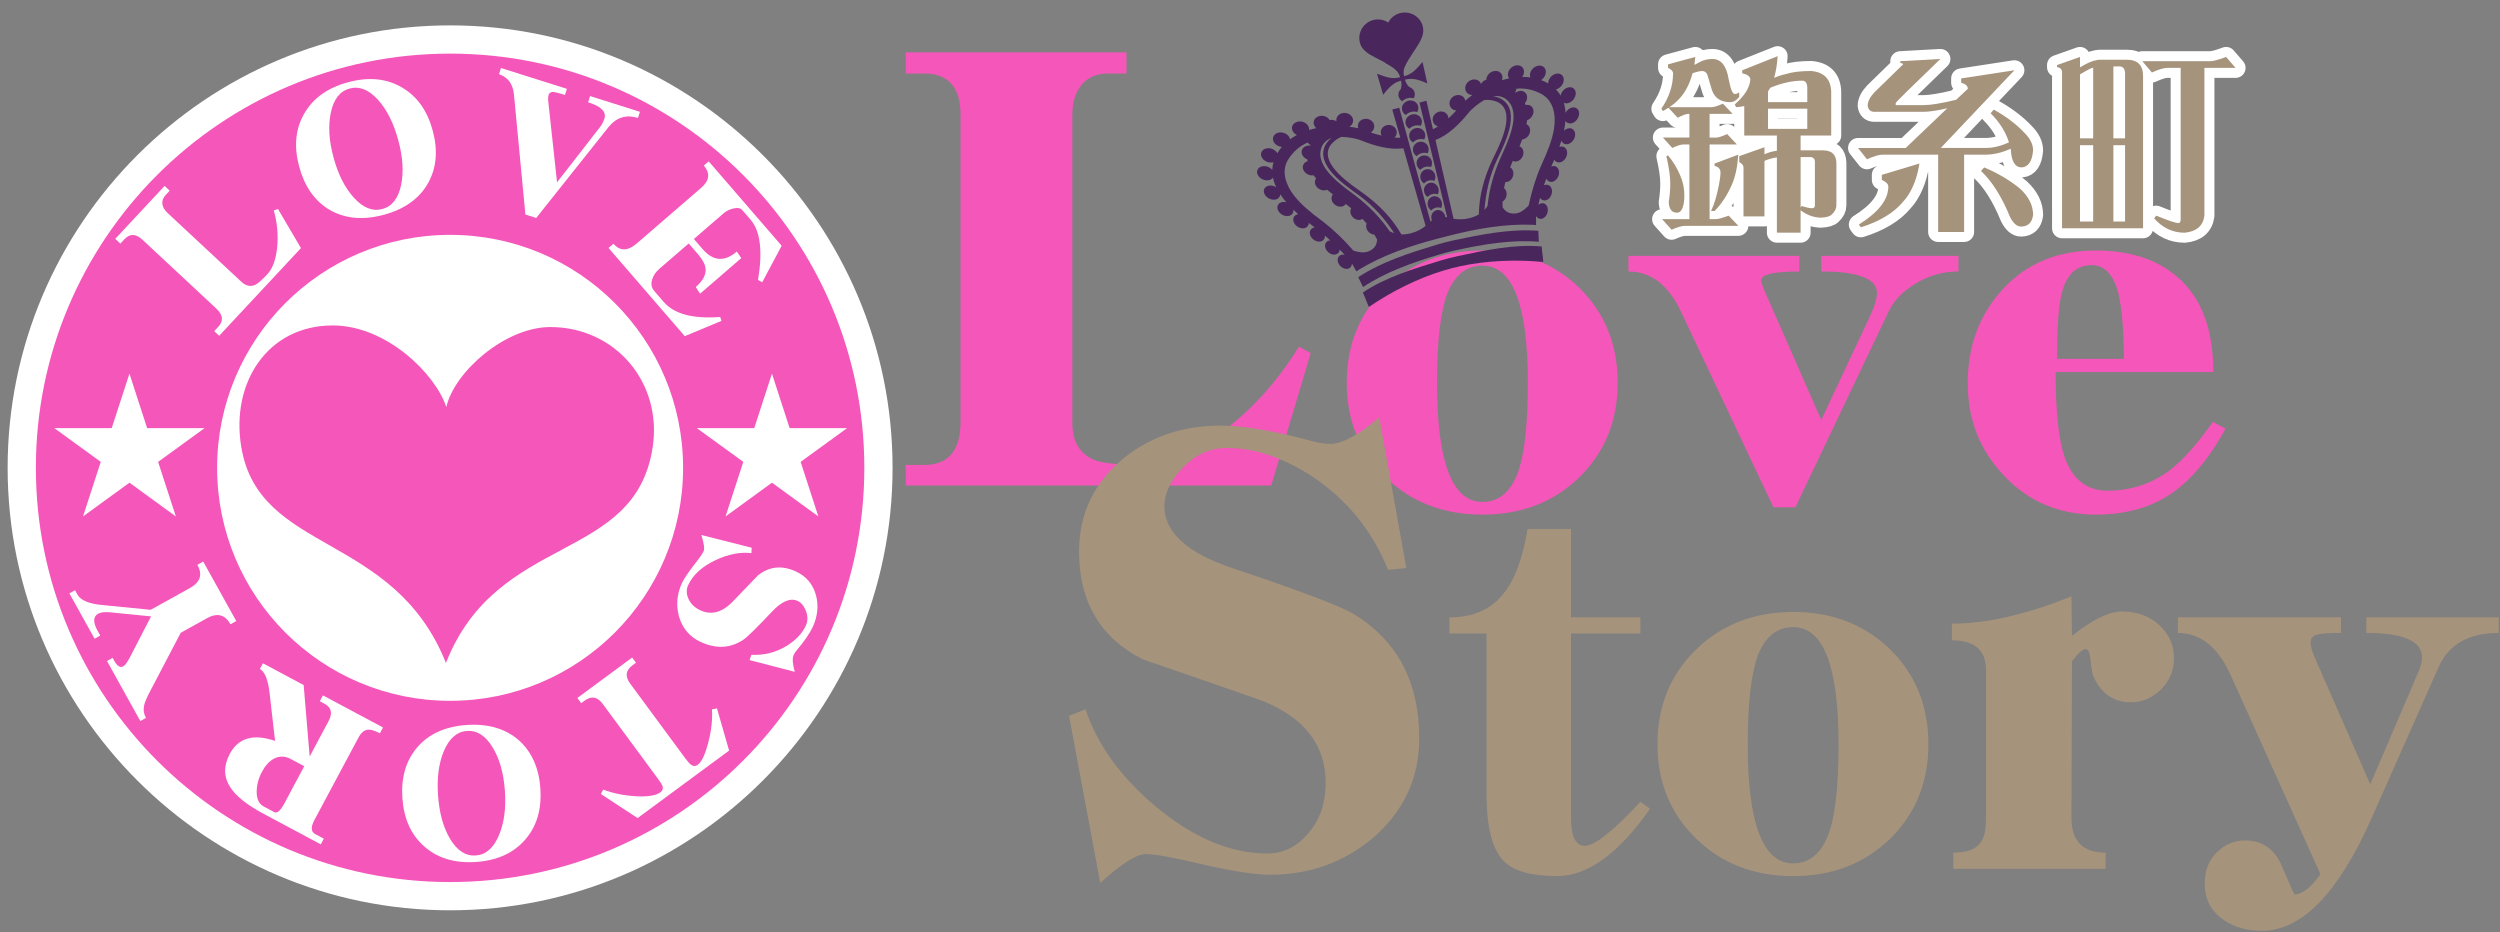 <?xml version="1.0" encoding="utf-8"?>
<!-- Generator: Adobe Illustrator 15.1.0, SVG Export Plug-In  -->
<!DOCTYPE svg PUBLIC "-//W3C//DTD SVG 1.1//EN" "http://www.w3.org/Graphics/SVG/1.1/DTD/svg11.dtd">
<svg version="1.1"
	 xmlns="http://www.w3.org/2000/svg" xmlns:xlink="http://www.w3.org/1999/xlink" xmlns:a="http://ns.adobe.com/AdobeSVGViewerExtensions/3.0/"
	 x="0px" y="0px" width="185px" height="69px" viewBox="-0.565 -0.926 185 69" enable-background="new -0.565 -0.926 185 69"
	 xml:space="preserve">
<rect x="-0.565" y="-0.926" width="185" height="69" fill="#808080" stroke="none"/>
<defs>
</defs>
<g>
	<g>
		<g>
			<path fill="none" stroke="#FFFFFF" stroke-width="1.48" stroke-linecap="square" stroke-linejoin="round" d="M124.887,3.288
				c-0.019,0.201-0.04,0.396-0.068,0.589c0.129-0.073,0.256-0.142,0.384-0.206c0.293-0.156,0.608-0.233,0.947-0.233
				c0.64,0,1.043,0.499,1.207,1.495c0.137,0.732,0.288,1.099,0.453,1.099c0.1,0,0.209-0.042,0.329-0.124V6.25
				c-0.211,0.256-0.435,0.384-0.673,0.384c-0.768,0-1.238-0.37-1.412-1.111l-0.275-0.919c-0.081-0.184-0.211-0.275-0.384-0.275
				c-0.164,0-0.403,0.056-0.713,0.166c-0.128,0.475-0.288,0.877-0.481,1.206c-0.292,0.522-0.704,0.956-1.234,1.304h3.128
				c0.166,0,0.444-0.087,0.838-0.26l0.713,0.754h-1.701v1.756h0.494c0.146,0,0.416-0.086,0.81-0.26l0.714,0.768h-2.018v5.529h0.438
				c0.184,0,0.508-0.087,0.975-0.26l0.714,0.754h-3.938c-0.239,0-0.572,0.096-1.001,0.288l-0.701-0.782h2.018V9.762h-0.426
				c-0.201,0-0.48,0.088-0.837,0.262l-0.699-0.77h1.962V7.499h-0.055c-0.184,0-0.453,0.097-0.81,0.288l-0.687-0.74
				c-0.137,0.091-0.273,0.173-0.411,0.247l-0.11-0.179c0.576-0.841,0.865-1.716,0.865-2.62c0-0.146-0.124-0.279-0.371-0.398V3.835
				L124.887,3.288z M122.87,10.573c0.375,0.447,0.678,0.945,0.905,1.495c0.201,0.456,0.302,0.946,0.302,1.468
				c0,0.385-0.045,0.695-0.137,0.934c-0.092,0.229-0.229,0.342-0.411,0.342c-0.367,0-0.568-0.241-0.604-0.727
				c0-0.109,0.005-0.164,0.014-0.164c0.064-0.439,0.096-0.865,0.096-1.276c0-0.503-0.096-1.176-0.288-2.017L122.87,10.573z
				 M128.07,10.518c-0.064,0.924-0.229,1.678-0.494,2.264c-0.338,0.758-0.759,1.395-1.262,1.906h-0.261
				c0.246-0.521,0.442-1.18,0.59-1.975c0.072-0.376,0.109-0.664,0.109-0.865c0-0.266-0.146-0.43-0.438-0.494v-0.178L128.07,10.518z
				 M130.979,3.231c-0.036,0.604-0.124,1.139-0.261,1.605c0.293-0.127,0.59-0.223,0.893-0.287c0.457-0.146,1.074-0.221,1.852-0.221
				c0.951,0.084,1.445,0.592,1.482,1.523v3.252h-2.265v1.098h1.661c0.639,0,0.969,0.307,0.987,0.919v3.143
				c0,0.247-0.109,0.471-0.33,0.672c-0.127,0.146-0.401,0.229-0.822,0.247c-0.529-0.01-1.029-0.192-1.496-0.549v1.66h-1.755v-5.57
				c-0.275,0.036-0.554,0.109-0.837,0.22l-0.083,0.041v4.103h-1.551v-3.623c0-0.146-0.104-0.278-0.315-0.397v-0.438l1.866-0.659
				v0.522c0.302-0.139,0.608-0.225,0.92-0.262V9.104h-2.416V6.922c-0.183,0.046-0.384,0.073-0.604,0.082l-0.096-0.205
				c0.74-0.65,1.125-1.271,1.153-1.867c-0.028-0.209-0.23-0.356-0.604-0.438V4.274L130.979,3.231z M130.266,6.634h2.908V5.537
				c-0.019-0.329-0.142-0.493-0.37-0.493c-0.731,0-1.519,0.173-2.36,0.521c-0.063,0.091-0.124,0.183-0.178,0.274V6.634z
				 M130.266,8.61h2.908V7.115h-2.908V8.61z M132.68,10.696v3.759l0.056-0.137c0.356,0.109,0.618,0.165,0.781,0.165
				c0.146,0,0.221-0.074,0.221-0.22v-3.197c0-0.229-0.11-0.353-0.33-0.37H132.68z"/>
			<path fill="#A6937C" d="M124.887,3.288c-0.019,0.201-0.04,0.396-0.068,0.589c0.129-0.073,0.256-0.142,0.384-0.206
				c0.293-0.156,0.608-0.233,0.947-0.233c0.64,0,1.043,0.499,1.207,1.495c0.137,0.732,0.288,1.099,0.453,1.099
				c0.1,0,0.209-0.042,0.329-0.124V6.25c-0.211,0.256-0.435,0.384-0.673,0.384c-0.768,0-1.238-0.37-1.412-1.111l-0.275-0.919
				c-0.081-0.184-0.211-0.275-0.384-0.275c-0.164,0-0.403,0.056-0.713,0.166c-0.128,0.475-0.288,0.877-0.481,1.206
				c-0.292,0.522-0.704,0.956-1.234,1.304h3.128c0.166,0,0.444-0.087,0.838-0.26l0.713,0.754h-1.701v1.756h0.494
				c0.146,0,0.416-0.086,0.81-0.26l0.714,0.768h-2.018v5.529h0.438c0.184,0,0.508-0.087,0.975-0.26l0.714,0.754h-3.938
				c-0.239,0-0.572,0.096-1.001,0.288l-0.701-0.782h2.018V9.762h-0.426c-0.201,0-0.48,0.088-0.837,0.262l-0.699-0.77h1.962V7.499
				h-0.055c-0.184,0-0.453,0.097-0.81,0.288l-0.687-0.74c-0.137,0.091-0.273,0.173-0.411,0.247l-0.11-0.179
				c0.576-0.841,0.865-1.716,0.865-2.62c0-0.146-0.124-0.279-0.371-0.398V3.835L124.887,3.288z M122.87,10.573
				c0.375,0.447,0.678,0.945,0.905,1.495c0.201,0.456,0.302,0.946,0.302,1.468c0,0.385-0.045,0.695-0.137,0.934
				c-0.092,0.229-0.229,0.342-0.411,0.342c-0.367,0-0.568-0.241-0.604-0.727c0-0.109,0.005-0.164,0.014-0.164
				c0.064-0.439,0.096-0.865,0.096-1.276c0-0.503-0.096-1.176-0.288-2.017L122.87,10.573z M128.07,10.518
				c-0.064,0.924-0.229,1.678-0.494,2.264c-0.338,0.758-0.759,1.395-1.262,1.906h-0.261c0.246-0.521,0.442-1.18,0.59-1.975
				c0.072-0.376,0.109-0.664,0.109-0.865c0-0.266-0.146-0.43-0.438-0.494v-0.178L128.07,10.518z M130.979,3.231
				c-0.036,0.604-0.124,1.139-0.261,1.605c0.293-0.127,0.59-0.223,0.893-0.287c0.457-0.146,1.074-0.221,1.852-0.221
				c0.951,0.084,1.445,0.592,1.482,1.523v3.252h-2.265v1.098h1.661c0.639,0,0.969,0.307,0.987,0.919v3.143
				c0,0.247-0.109,0.471-0.33,0.672c-0.127,0.146-0.401,0.229-0.822,0.247c-0.529-0.01-1.029-0.192-1.496-0.549v1.66h-1.755v-5.57
				c-0.275,0.036-0.554,0.109-0.837,0.22l-0.083,0.041v4.103h-1.551v-3.623c0-0.146-0.104-0.278-0.315-0.397v-0.438l1.866-0.659
				v0.522c0.302-0.139,0.608-0.225,0.92-0.262V9.104h-2.416V6.922c-0.183,0.046-0.384,0.073-0.604,0.082l-0.096-0.205
				c0.74-0.65,1.125-1.271,1.153-1.867c-0.028-0.209-0.23-0.356-0.604-0.438V4.274L130.979,3.231z M130.266,6.634h2.908V5.537
				c-0.019-0.329-0.142-0.493-0.37-0.493c-0.731,0-1.519,0.173-2.36,0.521c-0.063,0.091-0.124,0.183-0.178,0.274V6.634z
				 M130.266,8.61h2.908V7.115h-2.908V8.61z M132.68,10.696v3.759l0.056-0.137c0.356,0.109,0.618,0.165,0.781,0.165
				c0.146,0,0.221-0.074,0.221-0.22v-3.197c0-0.229-0.11-0.353-0.33-0.37H132.68z"/>
		</g>
		<g>
			<path fill="none" stroke="#FFFFFF" stroke-width="1.48" stroke-linecap="square" stroke-linejoin="round" d="M143.024,3.437
				c-2.203,2.123-3.305,3.206-3.305,3.253v0.164h2.043c0.53,0,1.34-0.133,2.428-0.398l0.865-0.81c0-0.21-0.164-0.361-0.494-0.452
				V4.877l3.938-0.604l-5.447,5.75h3.32c0.55,0,1.125-0.139,1.729-0.412c-0.248-0.777-0.699-1.496-1.358-2.154l0.233-0.273
				c0.905,0.502,1.665,1.078,2.278,1.729c0.419,0.42,0.63,0.85,0.63,1.289c-0.064,0.797-0.342,1.217-0.837,1.262
				c-0.494,0-0.764-0.439-0.809-1.316c-0.01-0.019-0.014-0.042-0.014-0.068c-0.65,0.293-1.268,0.439-1.853,0.439h-1.592v5.721
				h-1.921v-5.721h-4.116c-0.256,0-0.64,0.113-1.151,0.342l-0.66-0.836h3.526l3.074-2.937c-0.769,0.174-1.359,0.261-1.771,0.261
				h-3.622c-0.283,0-0.448-0.151-0.494-0.453c0-0.311,0.169-0.645,0.508-1.002l2.113-2.058c0-0.046-0.069-0.082-0.207-0.11V3.602
				L143.024,3.437z M141.474,11.176c-0.2,1.234-0.612,2.186-1.234,2.854c-0.676,0.805-1.71,1.427-3.1,1.866l-0.151-0.206
				c1.454-0.906,2.182-1.844,2.182-2.813c0-0.174-0.16-0.339-0.48-0.494v-0.371L141.474,11.176z M146.263,11.463
				c1.024,0.43,1.912,0.957,2.663,1.578c0.639,0.595,0.959,1.24,0.959,1.936c-0.072,0.566-0.37,0.855-0.892,0.863
				c-0.302,0-0.571-0.232-0.81-0.699c-0.622-1.518-1.341-2.657-2.154-3.416L146.263,11.463z"/>
			<path fill="#A6937C" d="M143.024,3.437c-2.203,2.123-3.305,3.206-3.305,3.253v0.164h2.043c0.53,0,1.34-0.133,2.428-0.398
				l0.865-0.81c0-0.21-0.164-0.361-0.494-0.452V4.877l3.938-0.604l-5.447,5.75h3.32c0.55,0,1.125-0.139,1.729-0.412
				c-0.248-0.777-0.699-1.496-1.358-2.154l0.233-0.273c0.905,0.502,1.665,1.078,2.278,1.729c0.419,0.42,0.63,0.85,0.63,1.289
				c-0.064,0.797-0.342,1.217-0.837,1.262c-0.494,0-0.764-0.439-0.809-1.316c-0.01-0.019-0.014-0.042-0.014-0.068
				c-0.65,0.293-1.268,0.439-1.853,0.439h-1.592v5.721h-1.921v-5.721h-4.116c-0.256,0-0.64,0.113-1.151,0.342l-0.66-0.836h3.526
				l3.074-2.937c-0.769,0.174-1.359,0.261-1.771,0.261h-3.622c-0.283,0-0.448-0.151-0.494-0.453c0-0.311,0.169-0.645,0.508-1.002
				l2.113-2.058c0-0.046-0.069-0.082-0.207-0.11V3.602L143.024,3.437z M141.474,11.176c-0.2,1.234-0.612,2.186-1.234,2.854
				c-0.676,0.805-1.71,1.427-3.1,1.866l-0.151-0.206c1.454-0.906,2.182-1.844,2.182-2.813c0-0.174-0.16-0.339-0.48-0.494v-0.371
				L141.474,11.176z M146.263,11.463c1.024,0.43,1.912,0.957,2.663,1.578c0.639,0.595,0.959,1.24,0.959,1.936
				c-0.072,0.566-0.37,0.855-0.892,0.863c-0.302,0-0.571-0.232-0.81-0.699c-0.622-1.518-1.341-2.657-2.154-3.416L146.263,11.463z"/>
		</g>
		<g>
			<path fill="none" stroke="#FFFFFF" stroke-width="1.48" stroke-linecap="square" stroke-linejoin="round" d="M153.355,3.288
				v0.768l0.343-0.193c0.439-0.246,0.833-0.369,1.181-0.369h1.936c0.804,0,1.206,0.402,1.206,1.207v11.265h-5.995V4.384
				c-0.02-0.201-0.144-0.315-0.371-0.343V3.89L153.355,3.288z M153.355,9.31h0.974V4.083c-0.174,0.046-0.347,0.123-0.521,0.233
				l-0.453,0.26V9.31z M153.355,15.47h0.974V9.817h-0.974V15.47z M155.825,3.987V9.31h0.864V4.536c0-0.367-0.142-0.549-0.425-0.549
				H155.825z M155.825,9.817v5.653h0.864V9.817H155.825z M164.168,3.288l0.699,0.809h-2.305v10.936
				c-0.101,0.759-0.591,1.18-1.468,1.262c-0.87,0-1.619-0.352-2.251-1.057l0.15-0.205c0.896,0.365,1.446,0.549,1.647,0.549
				c0.109,0,0.164-0.096,0.164-0.289V4.096h-0.975c-0.273,0-0.658,0.115-1.152,0.343l-0.713-0.837h5.036
				C163.221,3.602,163.61,3.498,164.168,3.288z"/>
			<path fill="#A6937C" d="M153.355,3.288v0.768l0.343-0.193c0.439-0.246,0.833-0.369,1.181-0.369h1.936
				c0.804,0,1.206,0.402,1.206,1.207v11.265h-5.995V4.384c-0.02-0.201-0.144-0.315-0.371-0.343V3.89L153.355,3.288z M153.355,9.31
				h0.974V4.083c-0.174,0.046-0.347,0.123-0.521,0.233l-0.453,0.26V9.31z M153.355,15.47h0.974V9.817h-0.974V15.47z M155.825,3.987
				V9.31h0.864V4.536c0-0.367-0.142-0.549-0.425-0.549H155.825z M155.825,9.817v5.653h0.864V9.817H155.825z M164.168,3.288
				l0.699,0.809h-2.305v10.936c-0.101,0.759-0.591,1.18-1.468,1.262c-0.87,0-1.619-0.352-2.251-1.057l0.15-0.205
				c0.896,0.365,1.446,0.549,1.647,0.549c0.109,0,0.164-0.096,0.164-0.289V4.096h-0.975c-0.273,0-0.658,0.115-1.152,0.343
				l-0.713-0.837h5.036C163.221,3.602,163.61,3.498,164.168,3.288z"/>
		</g>
	</g>
</g>
<path fill="#F456BA" d="M96.429,25.204l-2.919,9.799H66.463v-1.523h1.35c1.801,0,2.701-1.061,2.701-3.18V7.565
	c0-2.031-0.9-3.051-2.701-3.051h-1.35V2.948h16.332v1.566h-1.349c-0.872,0-1.54,0.291-2.005,0.873
	c-0.436,0.551-0.652,1.277-0.652,2.178v22.822c0,1.365,0.551,2.279,1.654,2.742c0.669,0.234,1.857,0.35,3.572,0.35
	c1.771,0,3.761-0.842,5.966-2.525c2.15-1.627,4.009-3.703,5.576-6.229L96.429,25.204z"/>
<path fill="#F456BA" d="M119.143,27.403c0,2.793-0.939,5.117-2.818,6.971c-1.902,1.857-4.299,2.783-7.188,2.783
	c-2.892,0-5.288-0.926-7.19-2.783c-1.902-1.854-2.854-4.178-2.854-6.971c0-2.818,0.952-5.152,2.854-7.01
	c1.902-1.854,4.299-2.783,7.19-2.783c2.89,0,5.286,0.93,7.188,2.783C118.203,22.25,119.143,24.584,119.143,27.403z M112.494,27.403
	c0-5.781-1.119-8.672-3.358-8.672c-1.181,0-2.048,0.686-2.603,2.061c-0.505,1.371-0.758,3.576-0.758,6.611
	c0,5.877,1.12,8.814,3.36,8.814c1.156,0,2.009-0.674,2.564-2.023C112.23,32.87,112.494,30.606,112.494,27.403z"/>
<path fill="#F456BA" d="M144.361,19.165c-1.156,0-2.217,0.301-3.18,0.902c-0.939,0.555-1.602,1.242-1.986,2.061l-6.901,14.488
	h-1.626l-6.828-14.453c-0.939-1.998-2.24-2.998-3.902-2.998v-1.156h12.645v1.156c-1.878,0-2.818,0.217-2.818,0.65
	c0,0.145,0.122,0.494,0.362,1.047l4.082,9.285l3.613-7.695c0.361-0.771,0.529-1.359,0.506-1.77
	c-0.072-1.012-1.444-1.518-4.119-1.518v-1.156h10.153V19.165z"/>
<path fill="#F456BA" d="M164.123,30.797c-1.155,2.121-2.444,3.686-3.865,4.697c-1.542,1.107-3.456,1.662-5.744,1.662
	c-2.697,0-4.951-0.953-6.757-2.855c-1.806-1.877-2.71-4.166-2.71-6.863c0-2.795,0.881-5.129,2.637-7.01
	c1.759-1.877,4.035-2.818,6.83-2.818c2.745,0,4.889,0.773,6.43,2.314c1.518,1.518,2.276,3.744,2.276,6.684h-11.669
	c0,2.938,0.229,5.057,0.686,6.357c0.602,1.613,1.649,2.42,3.143,2.42c1.736,0,3.276-0.506,4.625-1.516
	c0.988-0.771,2.047-1.963,3.18-3.578L164.123,30.797z M156.608,25.631c-0.023-2.168-0.157-3.756-0.397-4.77
	c-0.361-1.445-1.023-2.166-1.986-2.166c-1.157,0-1.903,0.721-2.241,2.166c-0.216,0.869-0.325,2.457-0.325,4.77H156.608z"/>
<path fill="#A6937C" d="M104.459,53.698c0,2.934-1.131,5.385-3.396,7.359c-2.178,1.83-4.718,2.746-7.623,2.746
	c-1.104,0-2.742-0.248-4.921-0.742c-2.177-0.521-3.614-0.783-4.312-0.783c-0.668,0-1.785,0.711-3.354,2.135l-2.308-12.371
	l1.219-0.479c0.871,2.613,2.598,5.01,5.184,7.186c2.787,2.324,5.547,3.484,8.275,3.484c1.191,0,2.207-0.506,3.05-1.523
	c0.841-0.986,1.262-2.223,1.262-3.701c0-2.816-1.583-4.85-4.747-6.098c-2.902-1.02-5.836-2.033-8.798-3.051
	c-3.137-1.594-4.704-4.252-4.704-7.971c0-2.785,1.09-5.08,3.266-6.881c2.004-1.627,4.414-2.439,7.231-2.439
	c1.713,0,3.991,0.393,6.838,1.176c0.464,0.115,0.887,0.174,1.263,0.174c0.872,0,2.074-0.652,3.615-1.959l2.004,11.15l-1.35,0.131
	c-1.161-2.875-3.021-5.168-5.576-6.883c-2.178-1.422-4.296-2.135-6.359-2.135c-1.277,0-2.396,0.523-3.352,1.568
	c-0.872,0.93-1.293,1.875-1.266,2.832c0.059,1.889,1.729,3.383,5.01,4.486c5.112,1.713,8.131,2.857,9.061,3.439
	C102.863,46.526,104.459,49.575,104.459,53.698z"/>
<path fill="#A6937C" d="M121.542,58.92c-2.333,3.324-4.623,4.984-6.863,4.984c-1.928,0-3.251-0.373-3.976-1.119
	c-0.842-0.865-1.263-2.516-1.263-4.949V45.95h-2.747v-1.191c1.758,0,3.096-0.592,4.01-1.77c0.818-0.99,1.409-2.578,1.771-4.77h3.215
	v6.539h5.131v1.191h-5.131v13.621c0,1.42,0.35,2.119,1.049,2.094c0.723-0.023,2.082-1.105,4.082-3.25L121.542,58.92z"/>
<path fill="#A6937C" d="M142.137,54.151c0,2.795-0.939,5.117-2.818,6.973c-1.901,1.855-4.3,2.781-7.19,2.781
	c-2.89,0-5.287-0.926-7.188-2.781c-1.902-1.855-2.854-4.178-2.854-6.973c0-2.818,0.952-5.152,2.854-7.008
	c1.901-1.855,4.299-2.783,7.188-2.783c2.891,0,5.289,0.928,7.19,2.783C141.197,48.999,142.137,51.333,142.137,54.151z
	 M135.489,54.151c0-5.779-1.12-8.67-3.361-8.67c-1.18,0-2.046,0.686-2.601,2.059c-0.506,1.373-0.76,3.576-0.76,6.611
	c0,5.877,1.121,8.814,3.36,8.814c1.157,0,2.012-0.672,2.565-2.021C135.223,59.62,135.489,57.354,135.489,54.151z"/>
<path fill="#A6937C" d="M160.31,47.756c0,0.939-0.326,1.723-0.976,2.35c-0.651,0.625-1.386,0.938-2.203,0.938
	c-1.277,0-2.205-0.637-2.783-1.914c-0.072-0.145-0.144-0.555-0.217-1.229c-0.049-0.527-0.168-0.795-0.361-0.795
	c-0.217,0-0.554,0.301-1.01,0.902l-0.038,11.598c0,1.711,0.843,2.566,2.529,2.566v1.191H143.98v-1.191
	c1.01,0,1.685-0.252,2.021-0.76c0.265-0.338,0.398-0.939,0.398-1.807V48.659c0-1.469-0.844-2.203-2.529-2.203v-1.229
	c2.553,0,5.504-0.672,8.851-2.023l0.038,2.928c1.516-1.205,2.745-1.807,3.684-1.807c1.133,0,2.059,0.336,2.781,1.012
	C159.947,46.008,160.31,46.817,160.31,47.756z"/>
<path fill="#A6937C" d="M184.334,45.913c-2.215,0-3.697,0.844-4.443,2.529l-4.986,11.236c-2.455,5.516-5.152,8.275-8.092,8.275
	c-1.18,0-2.168-0.303-2.962-0.904c-0.845-0.627-1.266-1.482-1.266-2.564c0-0.988,0.302-1.77,0.903-2.35
	c0.627-0.602,1.35-0.891,2.168-0.867c1.277,0.023,2.18,0.711,2.709,2.059c0.556,1.303,0.846,1.951,0.868,1.951
	c0.601-0.049,1.24-0.553,1.915-1.518L164.5,49.02c-0.939-2.072-2.24-3.107-3.9-3.107v-1.154h12.065v1.154
	c-0.891,0-1.456,0.037-1.698,0.109c-0.385,0.072-0.565,0.289-0.543,0.65c0,0.242,0.109,0.615,0.326,1.121l4.084,9.32l3.576-8.346
	c0.166-0.385,0.252-0.723,0.252-1.012c0.024-1.229-1.35-1.844-4.119-1.844v-1.154h9.791V45.913z"/>
<path fill="#49275D" d="M103.043,0.043c-0.395,0.102-0.702,0.365-0.879,0.699c-0.314-0.207-0.711-0.287-1.105-0.188
	c-0.737,0.191-1.182,0.943-0.992,1.682c0.275,1.072,1.832,1.125,3.068,2.322c0.582-1.598,1.844-2.443,1.588-3.521
	C104.55,0.293,103.779-0.144,103.043,0.043z"/>
<path fill="#49275D" d="M104.631,8.624c-0.029-0.018-0.061-0.033-0.092-0.047c-0.038-0.012-0.076-0.021-0.115-0.029
	c-0.081-0.014-0.169-0.01-0.256,0.012c-0.088,0.025-0.166,0.063-0.232,0.117c-0.03,0.021-0.059,0.049-0.084,0.078
	c-0.023,0.027-0.041,0.055-0.06,0.084c-0.074,0.127-0.099,0.279-0.058,0.43c0.039,0.148,0.139,0.27,0.264,0.344
	c0.1-0.105,0.23-0.186,0.383-0.225s0.305-0.031,0.441,0.012c0.076-0.125,0.104-0.279,0.068-0.43
	C104.854,8.819,104.758,8.698,104.631,8.624z"/>
<path fill="#49275D" d="M104.43,9.577c-0.315,0.084-0.505,0.398-0.421,0.705c0.041,0.152,0.138,0.271,0.261,0.346
	c0.098-0.104,0.225-0.184,0.374-0.223c0.148-0.037,0.298-0.029,0.434,0.016c0.071-0.125,0.1-0.279,0.062-0.43
	C105.063,9.682,104.745,9.497,104.43,9.577z"/>
<path fill="#49275D" d="M105.136,10.661c-0.028-0.018-0.058-0.033-0.091-0.045c-0.033-0.014-0.068-0.023-0.107-0.031
	c-0.08-0.016-0.163-0.014-0.244,0.008c-0.086,0.023-0.16,0.061-0.223,0.111c-0.028,0.025-0.055,0.053-0.08,0.08
	c-0.02,0.027-0.039,0.053-0.056,0.084c-0.069,0.123-0.093,0.277-0.052,0.428s0.137,0.27,0.259,0.344
	c0.094-0.102,0.218-0.182,0.363-0.221c0.146-0.035,0.291-0.025,0.425,0.018c0.068-0.125,0.094-0.275,0.058-0.428
	C105.351,10.858,105.257,10.735,105.136,10.661z"/>
<path fill="#49275D" d="M105.389,11.678c-0.028-0.02-0.059-0.033-0.089-0.047c-0.034-0.016-0.069-0.025-0.106-0.031
	c-0.077-0.014-0.159-0.014-0.24,0.006c-0.083,0.021-0.154,0.059-0.215,0.111c-0.029,0.023-0.055,0.051-0.078,0.078
	c-0.021,0.025-0.039,0.055-0.055,0.084c-0.066,0.123-0.089,0.273-0.047,0.426c0.041,0.15,0.135,0.27,0.254,0.346
	c0.091-0.102,0.212-0.18,0.354-0.217s0.285-0.025,0.414,0.021c0.068-0.127,0.093-0.277,0.057-0.428
	C105.6,11.875,105.507,11.754,105.389,11.678z"/>
<path fill="#49275D" d="M105.637,12.682c-0.027-0.018-0.055-0.033-0.087-0.047c-0.033-0.014-0.067-0.025-0.103-0.033
	c-0.076-0.014-0.156-0.014-0.236,0.006c-0.08,0.023-0.15,0.059-0.209,0.109c-0.027,0.025-0.055,0.051-0.076,0.08
	c-0.02,0.025-0.037,0.055-0.053,0.082c-0.065,0.123-0.086,0.273-0.045,0.422c0.041,0.15,0.133,0.273,0.252,0.35
	c0.089-0.102,0.207-0.18,0.344-0.215c0.139-0.035,0.279-0.025,0.406,0.021c0.066-0.125,0.088-0.273,0.051-0.426
	C105.846,12.881,105.755,12.76,105.637,12.682z"/>
<path fill="#49275D" d="M105.47,13.612c-0.286,0.076-0.453,0.385-0.37,0.693c0.041,0.148,0.133,0.271,0.249,0.35
	c0.085-0.104,0.2-0.182,0.335-0.213c0.135-0.035,0.271-0.025,0.396,0.023c0.063-0.123,0.084-0.273,0.047-0.426
	C106.052,13.729,105.756,13.538,105.47,13.612z"/>
<path fill="#49275D" d="M107.207,17.583c1.938-0.422,4.102-0.793,6.1-0.615c-0.016-0.326-0.022-0.49-0.037-0.814
	c-2.049-0.166-4.217,0.27-6.215,0.693c-0.044,0.012-0.086,0.02-0.129,0.029c-0.088,0.012-0.995,0.244-1.079,0.279
	c-0.041,0.01-0.082,0.023-0.126,0.037c-1.952,0.592-4.063,1.26-5.777,2.395c0.145,0.293,0.217,0.439,0.359,0.73
	c1.666-1.121,3.738-1.84,5.64-2.408C106.356,17.786,106.785,17.674,107.207,17.583z"/>
<path fill="#49275D" d="M107.223,18.047c-0.086,0.01-0.988,0.242-1.071,0.275c-0.041,0.01-0.083,0.023-0.126,0.037
	c-1.936,0.592-4.052,1.219-5.742,2.363c0.149,0.303,0.305,0.766,0.452,1.066c1.642-1.131,3.635-2.129,5.517-2.693
	c0.412-0.125,0.836-0.234,1.257-0.326c1.917-0.414,4.146-0.504,6.126-0.307c-0.013-0.334-0.102-0.816-0.115-1.148
	c-2.033-0.188-4.189,0.283-6.168,0.703C107.307,18.026,107.266,18.034,107.223,18.047z"/>
<path fill="#49275D" d="M104.285,7.563c-0.037-0.014-0.077-0.025-0.117-0.031c-0.083-0.014-0.172-0.01-0.262,0.014
	s-0.169,0.064-0.236,0.115c-0.031,0.025-0.061,0.053-0.087,0.082c-0.022,0.027-0.044,0.053-0.063,0.084
	c-0.075,0.127-0.102,0.279-0.062,0.43c0.041,0.15,0.141,0.27,0.27,0.344c0.1-0.105,0.235-0.188,0.391-0.227
	c0.154-0.039,0.313-0.035,0.452,0.01c0.075-0.127,0.106-0.281,0.069-0.434c-0.035-0.148-0.133-0.268-0.263-0.344
	C104.348,7.59,104.317,7.575,104.285,7.563z"/>
<path fill="#49275D" d="M104.021,6.545c-0.036-0.014-0.076-0.023-0.115-0.029c-0.084-0.014-0.173-0.01-0.262,0.012
	c-0.09,0.021-0.169,0.064-0.236,0.117c-0.031,0.023-0.062,0.051-0.088,0.082c-0.021,0.025-0.043,0.053-0.062,0.082
	c-0.076,0.129-0.103,0.279-0.063,0.43c0.042,0.15,0.142,0.268,0.269,0.344c0.102-0.105,0.236-0.188,0.393-0.227
	c0.154-0.041,0.312-0.033,0.452,0.01c0.076-0.129,0.106-0.281,0.069-0.432c-0.036-0.15-0.135-0.27-0.264-0.346
	C104.087,6.571,104.056,6.557,104.021,6.545z"/>
<path fill="#49275D" d="M103.76,5.528c-0.037-0.014-0.076-0.025-0.115-0.029c-0.084-0.014-0.175-0.01-0.263,0.012
	c-0.089,0.023-0.169,0.064-0.235,0.117c-0.032,0.023-0.063,0.051-0.088,0.082c-0.023,0.027-0.043,0.055-0.063,0.082
	c-0.074,0.129-0.102,0.279-0.062,0.43c0.041,0.15,0.142,0.27,0.269,0.344c0.102-0.105,0.236-0.186,0.393-0.227
	c0.154-0.039,0.311-0.035,0.452,0.01c0.075-0.127,0.106-0.281,0.069-0.432s-0.135-0.27-0.264-0.346
	C103.824,5.555,103.793,5.54,103.76,5.528z"/>
<path fill="#49275D" d="M116.041,5.977c0-0.318-0.254-0.512-0.568-0.432c-0.274,0.072-0.501,0.326-0.549,0.602
	c-0.097-0.166-0.214-0.32-0.353-0.459c0.008-0.002,0.015-0.004,0.022-0.004c0.314-0.082,0.566-0.406,0.561-0.723
	c-0.005-0.32-0.271-0.51-0.594-0.426c-0.317,0.082-0.567,0.398-0.561,0.713c-0.171-0.102-0.346-0.186-0.522-0.25
	c0.214-0.139,0.359-0.389,0.35-0.631c-0.015-0.316-0.292-0.504-0.618-0.42c-0.33,0.086-0.578,0.41-0.558,0.721
	c0.002,0.047,0.012,0.09,0.026,0.133c-0.2-0.027-0.398-0.037-0.596-0.033c0.09-0.129,0.141-0.279,0.129-0.432
	c-0.023-0.313-0.311-0.496-0.643-0.412c-0.332,0.086-0.574,0.408-0.544,0.721c0.009,0.086,0.04,0.166,0.085,0.23
	c-0.183,0.037-0.36,0.084-0.528,0.135c0.03-0.084,0.042-0.174,0.033-0.262c-0.034-0.309-0.329-0.492-0.66-0.406
	c-0.302,0.076-0.523,0.348-0.53,0.627c-0.171,0.055-0.313,0.174-0.396,0.32c-0.083-0.254-0.358-0.395-0.656-0.318
	c-0.33,0.086-0.556,0.402-0.504,0.711c0.043,0.254,0.263,0.422,0.521,0.422c-0.193,0.141-0.369,0.283-0.521,0.42
	c-0.053-0.305-0.357-0.484-0.682-0.4s-0.538,0.398-0.479,0.701c0.047,0.244,0.255,0.41,0.497,0.424
	c-0.188,0.209-0.389,0.406-0.584,0.582c-0.003-0.029-0.004-0.061-0.012-0.09c-0.061-0.303-0.367-0.482-0.687-0.4
	s-0.522,0.393-0.454,0.693c0.045,0.197,0.192,0.344,0.377,0.396c-0.145,0.094-0.271,0.162-0.369,0.205
	c-0.161-0.703-0.322-1.404-0.484-2.107c-0.206,0.055-0.308,0.08-0.514,0.133c0.684,2.834,1.365,5.668,2.049,8.502
	c-0.049-0.014-0.094-0.027-0.137-0.037c-0.004-0.023-0.008-0.045-0.013-0.068c-0.037-0.148-0.124-0.273-0.236-0.354
	c-0.026-0.016-0.054-0.033-0.083-0.045c-0.032-0.016-0.066-0.025-0.1-0.033c-0.073-0.018-0.15-0.018-0.226,0.002
	c-0.075,0.021-0.144,0.057-0.199,0.107c-0.026,0.023-0.05,0.049-0.07,0.076c-0.019,0.025-0.036,0.053-0.052,0.082
	c-0.06,0.123-0.076,0.273-0.035,0.422c0.006,0.023,0.013,0.045,0.021,0.066c-0.031,0.031-0.066,0.063-0.102,0.1
	c-0.771-2.813-1.544-5.623-2.314-8.436c-0.207,0.055-0.311,0.08-0.516,0.135c0.198,0.691,0.396,1.385,0.595,2.078
	c-0.106,0.01-0.25,0.01-0.421,0c0.134-0.137,0.193-0.336,0.137-0.529c-0.084-0.297-0.412-0.473-0.732-0.389
	c-0.318,0.08-0.5,0.387-0.407,0.682c0.009,0.029,0.021,0.057,0.034,0.084c-0.257-0.059-0.527-0.135-0.795-0.227
	c0.207-0.131,0.309-0.373,0.232-0.609c-0.096-0.297-0.437-0.469-0.76-0.383c-0.324,0.082-0.505,0.387-0.402,0.678
	c-0.201-0.047-0.422-0.086-0.66-0.113c0.229-0.125,0.339-0.381,0.252-0.625c-0.104-0.293-0.454-0.461-0.783-0.375
	c-0.297,0.076-0.473,0.332-0.42,0.592c-0.146-0.086-0.326-0.121-0.504-0.088c-0.142-0.24-0.467-0.369-0.766-0.291
	c-0.333,0.086-0.502,0.387-0.382,0.676c0.034,0.082,0.087,0.154,0.154,0.211c-0.173,0.039-0.35,0.084-0.528,0.137
	c0.01-0.078-0.002-0.16-0.037-0.242c-0.123-0.287-0.49-0.451-0.822-0.365c-0.332,0.084-0.494,0.387-0.363,0.672
	c0.063,0.137,0.18,0.244,0.318,0.311c-0.173,0.094-0.342,0.199-0.504,0.318c-0.008-0.043-0.02-0.086-0.041-0.127
	c-0.132-0.283-0.507-0.447-0.836-0.363c-0.327,0.086-0.479,0.385-0.338,0.668c0.109,0.217,0.355,0.363,0.609,0.381
	c-0.123,0.145-0.235,0.301-0.336,0.473c-0.146-0.279-0.517-0.436-0.836-0.354c-0.322,0.084-0.463,0.379-0.314,0.658
	c0.15,0.283,0.526,0.445,0.84,0.363c0.009-0.002,0.016-0.004,0.023-0.006c-0.054,0.188-0.082,0.381-0.088,0.57
	c-0.176-0.217-0.495-0.33-0.77-0.258c-0.315,0.08-0.445,0.371-0.289,0.652c0.155,0.279,0.529,0.439,0.835,0.361
	c0.122-0.031,0.216-0.096,0.274-0.18c0.049,0.234,0.131,0.471,0.245,0.709c-0.172-0.111-0.392-0.162-0.583-0.111
	c-0.305,0.08-0.426,0.369-0.269,0.648c0.157,0.277,0.524,0.443,0.821,0.367c0.201-0.051,0.32-0.203,0.331-0.381
	c0.104,0.158,0.222,0.316,0.352,0.475c0.032,0.039,0.063,0.076,0.096,0.115c-0.113-0.033-0.231-0.039-0.341-0.01
	c-0.295,0.074-0.409,0.363-0.256,0.643c0.155,0.281,0.514,0.447,0.801,0.373c0.225-0.059,0.341-0.246,0.313-0.459
	c0.12,0.117,0.24,0.229,0.358,0.332c-0.016,0.004-0.033,0.01-0.05,0.01c-0.288,0.076-0.399,0.363-0.249,0.645
	c0.15,0.279,0.499,0.451,0.779,0.377c0.193-0.049,0.303-0.199,0.31-0.379c0.169,0.127,0.315,0.238,0.437,0.326
	c-0.021,0.002-0.041,0.006-0.063,0.01c-0.278,0.074-0.387,0.361-0.241,0.641c0.146,0.283,0.484,0.455,0.756,0.387
	c0.205-0.053,0.314-0.23,0.301-0.432c0.125,0.107,0.258,0.227,0.392,0.352c-0.03,0-0.059,0.004-0.086,0.012
	c-0.271,0.07-0.377,0.355-0.235,0.639s0.47,0.459,0.734,0.391c0.175-0.045,0.279-0.186,0.289-0.359
	c0.13,0.129,0.252,0.26,0.365,0.381c-0.078-0.016-0.157-0.016-0.232,0.004c-0.262,0.066-0.363,0.352-0.225,0.635
	c0.139,0.285,0.459,0.461,0.713,0.396c0.178-0.047,0.279-0.197,0.282-0.381c0.013,0.02,0.025,0.037,0.038,0.057
	c0.003,0.006,0.295,0.521,0.295,0.521c0.072-0.049,0.107-0.076,0.181-0.125c1.769-1.074,3.784-1.76,5.763-2.279
	c0.018-0.004,0.033-0.01,0.052-0.014c0.347-0.09,0.637-0.162,0.877-0.225c0.017-0.004,0.032-0.008,0.05-0.014
	c1.983-0.502,4.08-0.877,6.146-0.791c0.088,0.008,0.132,0.014,0.221,0.021c0,0,0.004-0.592,0.005-0.598
	c0.001-0.021,0.003-0.045,0.005-0.068c0.092,0.16,0.254,0.242,0.43,0.197c0.257-0.066,0.449-0.375,0.435-0.691
	c-0.016-0.314-0.241-0.516-0.504-0.447c-0.075,0.018-0.145,0.059-0.204,0.111c0.039-0.164,0.084-0.336,0.133-0.512
	c0.094,0.145,0.254,0.219,0.43,0.174c0.265-0.068,0.466-0.379,0.454-0.697c-0.015-0.313-0.243-0.514-0.515-0.445
	c-0.028,0.008-0.055,0.018-0.082,0.031c0.057-0.174,0.116-0.34,0.173-0.496c0.085,0.186,0.268,0.283,0.471,0.232
	c0.272-0.07,0.486-0.385,0.478-0.703c-0.01-0.316-0.241-0.518-0.522-0.443c-0.021,0.006-0.04,0.012-0.06,0.021
	c0.063-0.139,0.139-0.305,0.223-0.498c0.094,0.154,0.264,0.232,0.456,0.184c0.28-0.072,0.503-0.391,0.498-0.707
	c-0.003-0.318-0.239-0.518-0.526-0.443c-0.018,0.006-0.033,0.01-0.05,0.016c0.054-0.148,0.104-0.305,0.151-0.465
	c0.08,0.201,0.273,0.307,0.498,0.25c0.287-0.074,0.52-0.393,0.521-0.711c-0.002-0.32-0.24-0.52-0.534-0.443
	c-0.11,0.029-0.212,0.09-0.296,0.174c0.01-0.049,0.02-0.098,0.029-0.145c0.037-0.205,0.064-0.398,0.08-0.586
	c0.094,0.15,0.27,0.223,0.472,0.172c0.297-0.076,0.538-0.4,0.542-0.719c0.002-0.32-0.244-0.516-0.547-0.438
	c-0.194,0.051-0.363,0.199-0.459,0.381c-0.014-0.264-0.057-0.512-0.127-0.74c0.092,0.045,0.205,0.057,0.325,0.025
	C115.791,6.62,116.039,6.297,116.041,5.977z M100.688,17.682c-0.313,0.123-0.721,0.064-1.102-0.064
	c-0.676-0.779-1.434-1.514-2.248-2.146c-0.001-0.002-0.143-0.107-0.143-0.107c-0.728-0.539-1.451-1.123-1.985-1.799
	c-0.6-0.76-1.014-1.826-0.425-2.729c0.348-0.527,0.799-0.945,1.415-1.215c0.056,0.076,0.13,0.139,0.215,0.184
	c-0.007,0.014-0.015,0.027-0.022,0.041c-0.084-0.012-0.17-0.008-0.253,0.016c-0.319,0.082-0.472,0.379-0.34,0.664
	c0.072,0.158,0.212,0.279,0.378,0.342c0.002,0.045,0.01,0.092,0.018,0.137c-0.3,0.088-0.438,0.377-0.305,0.656
	c0.128,0.271,0.457,0.438,0.752,0.383c0.055,0.078,0.113,0.156,0.18,0.238c-0.1,0.131-0.121,0.309-0.039,0.484
	c0.132,0.285,0.478,0.455,0.773,0.379c0.029-0.006,0.059-0.018,0.086-0.031c0.131,0.111,0.27,0.229,0.422,0.346
	c-0.109,0.129-0.137,0.318-0.054,0.504c0.128,0.287,0.462,0.461,0.749,0.387c0.115-0.029,0.203-0.096,0.262-0.184
	c0.143,0.109,0.275,0.217,0.4,0.32c-0.075,0.125-0.086,0.291-0.018,0.453c0.121,0.287,0.443,0.465,0.721,0.393
	c0.05-0.012,0.096-0.033,0.136-0.061c0.11,0.117,0.212,0.234,0.304,0.346c-0.049,0.117-0.051,0.26,0.006,0.4
	c0.098,0.244,0.336,0.41,0.568,0.416c0.07,0.121,0.138,0.242,0.201,0.365C101.326,17.165,101.168,17.493,100.688,17.682z
	 M102.275,16.192c-0.709-1.035-1.58-1.914-2.572-2.666c-0.931-0.703-2.969-2.064-2.493-3.496c0.122-0.369,0.411-0.611,0.766-0.762
	c-0.21,0.17-0.366,0.361-0.456,0.527c-0.82,1.529,1.559,3.059,2.508,3.752c1.037,0.758,1.87,1.701,2.582,2.779
	C102.5,16.292,102.389,16.247,102.275,16.192z M103.867,16.329c-0.254,0.066-0.496,0.1-0.731,0.09
	c-0.702-1.234-1.698-2.23-2.835-3.053c-0.834-0.604-3.176-2.092-2.481-3.428c0.112-0.215,0.451-0.563,0.876-0.736
	c0.514,0.021,1.047,0.094,1.523,0.287c0.924,0.371,2.055,0.703,3.067,0.557c0.548,1.918,1.096,3.834,1.645,5.748
	C104.654,16.01,104.307,16.215,103.867,16.329z M108.186,15.215c-0.441,0.115-0.844,0.102-1.189,0.047
	c-0.446-1.939-0.892-3.885-1.338-5.828c0.955-0.361,1.787-1.197,2.414-1.971c0.324-0.4,0.758-0.719,1.195-0.986
	c0.455-0.053,0.922,0.086,1.123,0.221c1.254,0.834-0.076,3.271-0.516,4.201c-0.599,1.268-0.988,2.623-1.006,4.043
	C108.666,15.061,108.441,15.149,108.186,15.215z M109.284,14.606c0.104-1.289,0.377-2.518,0.917-3.682
	c0.498-1.066,1.841-3.557,0.383-4.496c-0.156-0.1-0.389-0.193-0.652-0.24c0.382-0.041,0.751,0.033,1.036,0.295
	c1.108,1.023-0.019,3.201-0.491,4.268c-0.504,1.139-0.843,2.326-0.965,3.576C109.439,14.428,109.365,14.524,109.284,14.606z
	 M114.429,8.612c-0.14,0.85-0.493,1.711-0.868,2.533c0,0-0.073,0.162-0.074,0.164c-0.412,0.934-0.714,1.957-0.93,2.967
	c-0.271,0.297-0.601,0.547-0.934,0.588c-0.512,0.064-0.809-0.145-0.998-0.457c-0.004-0.137-0.004-0.277,0.001-0.42
	c0.201-0.115,0.327-0.375,0.296-0.637c-0.019-0.15-0.09-0.273-0.189-0.354c0.027-0.143,0.059-0.293,0.099-0.447
	c0.05,0.002,0.099-0.002,0.149-0.014c0.277-0.072,0.474-0.383,0.441-0.691c-0.019-0.18-0.109-0.314-0.235-0.391
	c0.058-0.15,0.123-0.309,0.196-0.473c0.093,0.049,0.203,0.063,0.317,0.033c0.286-0.074,0.496-0.387,0.47-0.699
	c-0.02-0.201-0.133-0.355-0.293-0.414c0.077-0.178,0.144-0.348,0.203-0.508c0.029-0.002,0.061-0.006,0.092-0.016
	c0.295-0.074,0.517-0.389,0.492-0.705c-0.013-0.193-0.117-0.338-0.266-0.404c0.017-0.104,0.031-0.201,0.04-0.295
	c0.284-0.096,0.495-0.398,0.475-0.697c-0.019-0.311-0.28-0.498-0.585-0.43c-0.016-0.043-0.033-0.088-0.049-0.129
	c0.111-0.135,0.177-0.309,0.164-0.48c-0.021-0.313-0.301-0.5-0.619-0.42c-0.083,0.023-0.16,0.061-0.229,0.111
	c-0.014-0.01-0.027-0.016-0.039-0.023c0.051-0.08,0.087-0.174,0.099-0.266c0.669-0.059,1.267,0.086,1.825,0.381
	C114.434,6.522,114.587,7.659,114.429,8.612z"/>
<path fill="#49275D" d="M103.735,5.532c-0.167-0.162-0.278-0.35-0.333-0.564c0.252-0.064,0.502-0.076,0.746-0.031
	c0.242,0.045,0.548,0.148,0.91,0.311c-0.118-0.531-0.237-1.061-0.357-1.59c-0.262,0.318-0.488,0.559-0.688,0.721
	c-0.199,0.16-0.423,0.271-0.675,0.336c-0.057-0.219-0.048-0.436,0.027-0.654c0.073-0.217,0.22-0.498,0.446-0.84
	c-0.636,0.164-1.271,0.328-1.907,0.492c0.359,0.189,0.624,0.361,0.797,0.518c0.172,0.158,0.285,0.346,0.341,0.561
	c-0.254,0.066-0.505,0.078-0.757,0.035c-0.248-0.045-0.564-0.145-0.952-0.299c0.153,0.521,0.306,1.043,0.457,1.564
	c0.235-0.313,0.453-0.551,0.647-0.711c0.193-0.16,0.418-0.271,0.672-0.336c0.055,0.209,0.045,0.43-0.023,0.654L103.735,5.532z"/>
<g>
	<path fill="#F456BA" d="M32.743,65.391c-17.479,0-31.698-14.22-31.698-31.697c0-17.478,14.22-31.697,31.698-31.697
		c17.478,0,31.697,14.219,31.697,31.697C64.44,51.171,50.221,65.391,32.743,65.391z"/>
	<path fill="#FFFFFF" d="M32.743,3.042c16.93,0,30.652,13.723,30.652,30.652S49.673,64.346,32.743,64.346
		c-16.928,0-30.653-13.723-30.653-30.652S15.815,3.042,32.743,3.042 M32.743,0.952C14.688,0.952,0,15.64,0,33.694
		c0,18.054,14.688,32.742,32.743,32.742c18.054,0,32.742-14.688,32.742-32.742C65.485,15.64,50.797,0.952,32.743,0.952L32.743,0.952
		z"/>
</g>
<circle fill="#FFFFFF" cx="32.743" cy="33.694" r="17.241"/>
<path fill="#F456BA" d="M40.157,23.276c-3.341,0-7.102,3.314-7.693,5.918c-0.828-2.486-4.456-6.037-8.404-6.037
	c-4.824,0-7.565,4.244-6.769,9.004c1.325,7.922,11.267,6.266,15.144,15.971c3.814-9.705,13.992-7.338,15.3-15.971
	C48.454,27.391,44.978,23.276,40.157,23.276z"/>
<path fill="#FFFFFF" d="M20.005,14.54l1.701,2.893l-6.052,6.49l-0.365-0.344l0.302-0.324c0.402-0.43,0.35-0.883-0.159-1.357
	l-5.455-5.084c-0.487-0.457-0.932-0.467-1.336-0.035L8.339,17.1l-0.376-0.35l3.653-3.918l0.377,0.352l-0.301,0.322
	c-0.196,0.209-0.275,0.434-0.241,0.676c0.037,0.229,0.161,0.441,0.378,0.645l5.475,5.105c0.328,0.305,0.671,0.377,1.028,0.215
	c0.206-0.105,0.5-0.367,0.884-0.777c0.396-0.426,0.639-1.092,0.729-1.998c0.09-0.879,0.008-1.789-0.247-2.73L20.005,14.54z"/>
<path fill="#FFFFFF" d="M31.455,8.735c0.397,1.463,0.286,2.756-0.337,3.881c-0.643,1.148-1.734,1.932-3.273,2.35
	c-1.541,0.418-2.882,0.295-4.027-0.367c-1.096-0.656-1.842-1.717-2.24-3.18s-0.288-2.75,0.328-3.863
	c0.643-1.176,1.736-1.975,3.275-2.393c1.541-0.418,2.881-0.285,4.021,0.398C30.304,6.206,31.058,7.264,31.455,8.735z M28.901,9.428
	c-0.338-1.248-0.836-2.238-1.494-2.969c-0.682-0.752-1.383-1.029-2.1-0.834c-0.719,0.193-1.183,0.789-1.39,1.781
	c-0.206,0.967-0.142,2.074,0.2,3.322c0.343,1.266,0.847,2.258,1.51,2.979c0.682,0.752,1.382,1.029,2.1,0.834
	c0.721-0.193,1.183-0.789,1.391-1.783C29.317,11.805,29.247,10.694,28.901,9.428z"/>
<path fill="#FFFFFF" d="M46.645,7.805c-0.88-0.277-1.613-0.043-2.201,0.699l-5.329,6.699l-0.8-0.252l-0.849-8.896
	c-0.074-0.766-0.443-1.264-1.104-1.492l0.144-0.455l4.881,1.539l-0.143,0.455c-0.433-0.135-0.711-0.209-0.837-0.221
	c-0.2-0.018-0.324,0.057-0.374,0.217c-0.045,0.135-0.047,0.338-0.012,0.609l0.635,5.859l3.188-4.098
	c0.143-0.188,0.25-0.395,0.32-0.623c0.158-0.498-0.244-0.9-1.207-1.203l0.143-0.459l3.689,1.164L46.645,7.805z"/>
<path fill="#FFFFFF" d="M52.821,22.819l-2.713,1.131l-5.641-6.527l0.361-0.313c0.486,0.563,1.065,0.555,1.734-0.025l4.77-4.121
	c0.609-0.527,0.672-1.072,0.184-1.637l0.363-0.313l5.398,6.246l-1.44,2.703l-0.308-0.172c0.356-2.137,0.172-3.623-0.553-4.461
	l-0.608-0.705c-0.134-0.154-0.347-0.197-0.64-0.129c-0.296,0.064-0.546,0.189-0.753,0.367l-2.194,1.896l0.643,0.744
	c0.784,0.904,1.627,0.967,2.533,0.184l0.332,0.486l-3.049,2.635l-0.32-0.494c0.502-0.436,0.747-0.865,0.732-1.285
	c-0.006-0.336-0.201-0.723-0.583-1.164l-0.669-0.775l-2.174,1.877c-0.262,0.229-0.438,0.484-0.527,0.773
	c-0.111,0.33-0.061,0.621,0.153,0.869l0.696,0.805c0.775,0.898,2.17,1.27,4.18,1.113L52.821,22.819z"/>
<path fill="#FFFFFF" d="M51.286,46.579c-0.813-0.375-1.347-1.002-1.605-1.883c-0.227-0.838-0.155-1.658,0.214-2.465
	c0.144-0.305,0.421-0.729,0.836-1.268c0.423-0.537,0.679-0.902,0.769-1.096c0.086-0.184,0.03-0.586-0.164-1.201l3.725,0.941
	l-0.023,0.398c-0.835-0.094-1.721,0.08-2.654,0.52c-1,0.473-1.675,1.09-2.023,1.848c-0.153,0.328-0.141,0.676,0.032,1.039
	c0.165,0.359,0.455,0.633,0.865,0.824c0.78,0.359,1.545,0.182,2.296-0.537c0.653-0.676,1.311-1.357,1.972-2.049
	c0.843-0.666,1.78-0.76,2.811-0.285c0.771,0.357,1.267,0.953,1.489,1.785c0.194,0.764,0.111,1.537-0.248,2.318
	c-0.219,0.475-0.619,1.055-1.201,1.744c-0.092,0.113-0.16,0.221-0.209,0.326c-0.113,0.242-0.086,0.658,0.08,1.252l-3.346-0.869
	l0.137-0.391c0.944,0.047,1.818-0.176,2.619-0.666c0.672-0.422,1.143-0.918,1.405-1.488c0.163-0.355,0.161-0.73-0.007-1.131
	c-0.146-0.361-0.353-0.598-0.622-0.713c-0.53-0.225-1.159,0.047-1.884,0.816c-1.129,1.197-1.832,1.887-2.113,2.07
	C53.479,47.053,52.429,47.106,51.286,46.579z"/>
<path fill="#FFFFFF" d="M43.9,57.833l0.173-0.326c0.732,0.275,1.541,0.438,2.428,0.49c0.892,0.047,1.5-0.057,1.823-0.305
	c0.144-0.119,0.19-0.264,0.142-0.436c-0.041-0.113-0.154-0.299-0.343-0.555l-4.09-5.543c-0.39-0.527-0.834-0.605-1.333-0.238
	l-0.257,0.189l-0.284-0.385l4.054-2.992l0.284,0.385l-0.268,0.197c-0.498,0.369-0.553,0.816-0.164,1.344l4.088,5.541
	c0.19,0.258,0.336,0.416,0.434,0.475c0.147,0.111,0.3,0.113,0.455,0.012c0.302-0.201,0.568-0.75,0.8-1.648
	c0.234-0.889,0.327-1.711,0.276-2.467l0.373-0.076l0.897,3.121l-6.772,4.996L43.9,57.833z"/>
<path fill="#FFFFFF" d="M29.212,58.133c-0.105-1.512,0.256-2.76,1.084-3.74c0.855-1.002,2.078-1.559,3.67-1.67
	c1.59-0.109,2.883,0.27,3.877,1.143c0.949,0.857,1.475,2.043,1.58,3.553c0.105,1.512-0.251,2.756-1.072,3.727
	c-0.859,1.029-2.085,1.6-3.678,1.713c-1.592,0.109-2.879-0.281-3.867-1.17C29.849,60.838,29.317,59.655,29.212,58.133z
	 M31.851,57.95c0.092,1.291,0.389,2.357,0.891,3.203c0.523,0.869,1.156,1.279,1.897,1.227c0.743-0.053,1.314-0.545,1.71-1.479
	c0.391-0.908,0.539-2.006,0.449-3.299c-0.092-1.307-0.394-2.381-0.904-3.213c-0.521-0.871-1.156-1.279-1.898-1.227
	c-0.742,0.051-1.313,0.545-1.709,1.479C31.903,55.538,31.759,56.641,31.851,57.95z"/>
<path fill="#FFFFFF" d="M18.892,48.157l3.014,1.611l0.445,5.287l1.396-2.615c0.313-0.586,0.216-1.014-0.293-1.285l-0.351-0.189
	l0.23-0.434l4.445,2.375l-0.233,0.434c-0.375-0.201-0.666-0.291-0.877-0.273c-0.275,0.025-0.51,0.221-0.706,0.586l-3.253,6.086
	c-0.284,0.531-0.27,0.883,0.043,1.049l0.645,0.346l-0.225,0.422l-4.245-2.27c-1.196-0.639-2.011-1.285-2.444-1.941
	c-0.502-0.77-0.518-1.602-0.039-2.492c0.631-1.18,1.744-1.498,3.345-0.955l-0.409-3.58c-0.117-0.967-0.354-1.547-0.713-1.738
	L18.892,48.157z M18.954,58.756l0.773,0.414c0.213,0.113,0.459-0.098,0.743-0.627l1.479-2.768l-1.007-0.539
	c-0.423-0.225-0.837-0.23-1.243-0.016c-0.343,0.188-0.635,0.51-0.878,0.963c-0.263,0.492-0.394,1-0.392,1.523
	C18.437,58.225,18.609,58.573,18.954,58.756z"/>
<path fill="#FFFFFF" d="M4.986,42.75l0.182,0.324c0.23,0.418,0.837,0.676,1.813,0.771l3.605,0.355l2.917-1.619
	c0.759-0.424,0.938-0.994,0.539-1.715l0.431-0.238l2.446,4.404l-0.43,0.238c-0.4-0.721-0.98-0.869-1.739-0.447l-1.941,1.078
	l-2.28,4.354c-0.242,0.459-0.383,0.797-0.426,1.012c-0.074,0.326-0.029,0.635,0.135,0.93l-0.419,0.234l-2.466-4.441l0.418-0.232
	l0.117,0.211c0.222,0.402,0.446,0.541,0.672,0.414c0.124-0.068,0.283-0.281,0.478-0.645l1.575-3.051l-3.041-0.303
	c-0.396-0.033-0.687,0.002-0.872,0.105c-0.38,0.211-0.393,0.635-0.039,1.27l0.191,0.348L6.435,46.34l-1.866-3.357L4.986,42.75z"/>
<polygon fill="#FFFFFF" points="9.014,26.721 10.324,30.758 14.57,30.758 11.136,33.252 12.447,37.29 9.014,34.793 5.579,37.29 
	6.891,33.252 3.457,30.758 7.701,30.758 "/>
<polygon fill="#FFFFFF" points="56.56,26.721 57.87,30.758 62.116,30.758 58.682,33.252 59.993,37.29 56.56,34.793 53.126,37.29 
	54.438,33.252 51.005,30.758 55.248,30.758 "/>
</svg>
